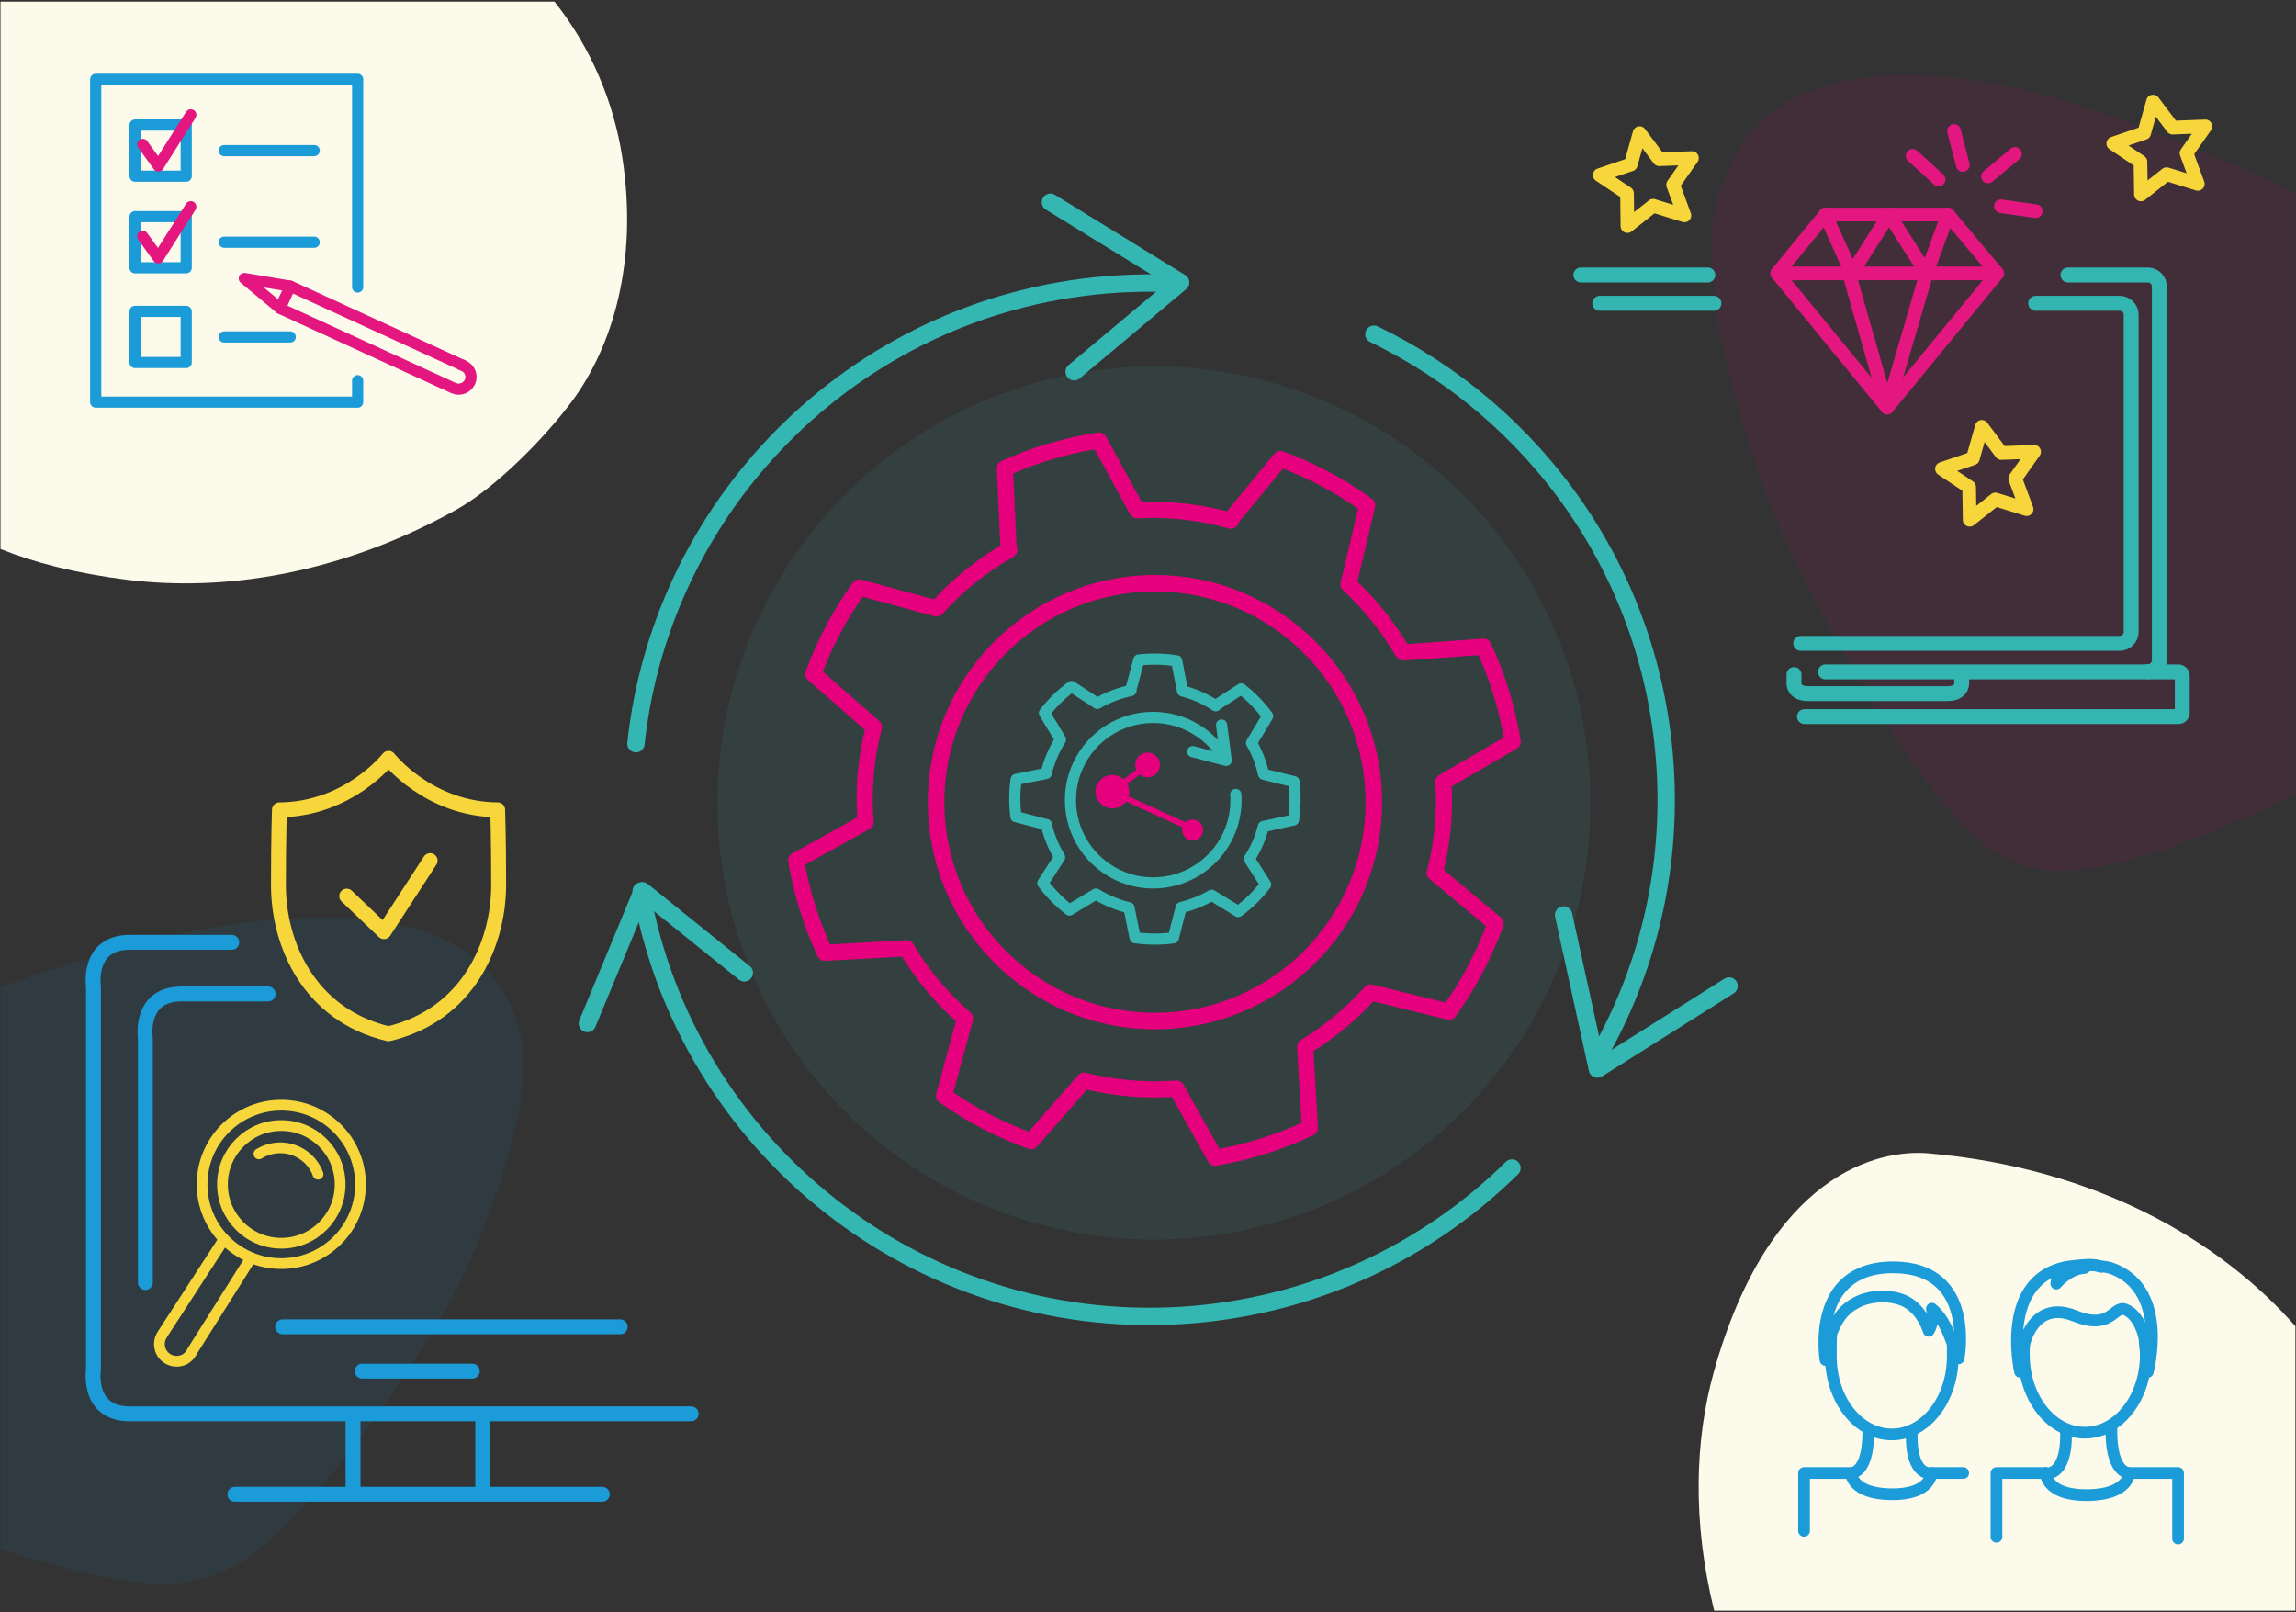 <?xml version="1.0" encoding="utf-8"?>
<!-- Generator: Adobe Illustrator 27.5.0, SVG Export Plug-In . SVG Version: 6.00 Build 0)  -->
<svg version="1.1" id="Ebene_1" xmlns="http://www.w3.org/2000/svg" xmlns:xlink="http://www.w3.org/1999/xlink" x="0px" y="0px"
	 viewBox="0 0 1849.6 1298.7" style="enable-background:new 0 0 1849.6 1298.7;" xml:space="preserve">
<rect x="0" y="0" width="1849.6" height="1298.7" fill="#333333" stroke="none"/>
<style type="text/css">
	.st0{fill:#FCFAEA;}
	.st1{opacity:0.1;fill:#35B6B3;}
	.st2{opacity:8.000000e-02;fill:#009FE3;}
	.st3{opacity:9.000000e-02;fill:#E6007E;}
	.st4{fill:none;stroke:#E6007E;stroke-width:13;stroke-linecap:round;stroke-linejoin:round;}
	.st5{fill:none;stroke:#E6007E;stroke-width:13.303;stroke-linecap:round;stroke-linejoin:round;}
	.st6{fill:none;stroke:#34B6B2;stroke-width:14;stroke-linecap:round;stroke-linejoin:round;}
	.st7{fill:none;stroke:#F6D63A;stroke-width:12;stroke-linecap:round;stroke-linejoin:round;stroke-miterlimit:10;}
	.st8{fill:none;stroke:#35B6B3;stroke-width:9;stroke-linecap:round;stroke-linejoin:round;}
	.st9{fill:#E6007E;}
	.st10{fill:#1B9BD8;stroke:#E20613;stroke-width:12;stroke-linecap:round;stroke-miterlimit:10;}
	.st11{fill:none;stroke:#1B9BD8;stroke-width:12;stroke-linecap:round;stroke-linejoin:round;stroke-miterlimit:10;}
	.st12{fill:none;stroke:#F6D63A;stroke-width:8.661;stroke-linecap:round;stroke-linejoin:round;stroke-miterlimit:10;}
	.st13{fill:none;stroke:#F6D63A;stroke-width:11;stroke-linecap:round;stroke-linejoin:round;}
	.st14{fill:none;stroke:#E3177F;stroke-width:11;stroke-linecap:round;stroke-linejoin:round;}
	.st15{fill:none;stroke:#33B6B2;stroke-width:12;stroke-linecap:round;stroke-linejoin:round;}
	.st16{fill:none;stroke:#1B9BD8;stroke-width:9.424;stroke-linecap:round;stroke-linejoin:round;}
	.st17{fill:none;stroke:#1B9BD8;stroke-width:9;stroke-linecap:round;stroke-linejoin:round;}
	.st18{fill:none;stroke:#E3177F;stroke-width:9;stroke-linecap:round;stroke-linejoin:round;}
</style>
<path class="st0" d="M501.3,126.7C494.2,81,475.5,37.6,446.7,1.3H0.4v440.9C27.5,453.1,61,461.8,102.5,467
	c76.7,9.6,170.6-3.8,264.8-56.3c32.4-18,71.9-58.4,93.7-87.8C493.6,278.6,514.2,210.7,501.3,126.7z"/>
<path class="st0" d="M1849.2,1068.3c-60.9-69.1-160-127.4-295.5-139.3c-40.8-3.6-128.4,16.6-173,175.7
	c-15.3,54.7-17.6,120.9,0.2,192.7h468.2V1068.3z"/>
<circle class="st1" cx="929.6" cy="646.8" r="351.7"/>
<path class="st2" d="M412.1,811.2c-11.3-22.3-42.9-95.1-235.5-65.1c-36.1,5.6-104.3,24-176.2,48.6v452.8
	c31.7,10.6,66.6,20.5,97.2,25.1c22.4,3.3,53.6,8.3,90.1-10.6c62.6-32.4,166-189.6,188-239.9C405.9,953,437.9,862.6,412.1,811.2z"/>
<path class="st3" d="M1849.2,155.4c-90.1-43.2-187.8-77.4-233.2-86.2c-186.5-35.8-217.2,51-228.1,77.7
	c-25.1,61.3,6,169.3,35.3,251.9c21.3,60,121.5,247.7,182.1,286.4c35.3,22.5,65.6,16.6,87.3,12.6c52.7-9.7,118.7-39.6,156.6-58.4
	V155.4z"/>
<g>
	<path class="st4" d="M1162.8,629.8l55.8-32.4c-4.2-26.1-12-51.9-23.5-76.5l-64.3,4.6l-0.8-0.4c-11.8-20.2-26.5-38.6-43.7-54.5
		l15.1-63.6c-21.7-15.8-45.3-28.2-69.9-37.3l-40.4,49.1l0.5,0.6c-24.6-6.9-50.1-9.8-75.6-8.4l-30.7-56.2
		c-25.9,4-51.4,11.4-75.8,22.4l3,65.2l0.6,0.5c-22,12.4-41.8,28.3-58.6,47.2l-62.3-16.9c-15.6,21.7-28,45.2-37,69.7
		c22,19.3,48.8,42.7,48.8,42.7c-6.5,24.9-8.8,50.8-6.7,76.5l-55.9,31c4.3,25.4,12,50.3,23.1,74.3l65.3-3.5l0.3-0.2
		c12.5,21.1,28.3,40.1,46.8,56.2l0.5,0.6l-16.9,62.1c21.8,15.5,45.4,27.7,70.1,36.6l42.7-48.8c24.3,6.1,49.4,8.3,74.4,6.4l31.2,55.7
		c26.1-4.4,51.8-12.4,76.3-24l-3.8-65.3c19.6-11.9,37.4-26.7,52.8-43.8l63.1,15.5c15.9-22.1,28.4-46,37.5-71l-48.5-40.4l-0.6-0.5
		l0.2-0.1C1162,679.1,1164.4,654.4,1162.8,629.8z"/>
</g>
<circle class="st5" cx="930.4" cy="646.1" r="176.3"/>
<g>
	<g>
		<polyline class="st6" points="1392.9,794.2 1286.8,861.1 1259.6,737 		"/>
	</g>
	<path class="st6" d="M1106.8,269.2c130.9,63.2,224.8,193.3,234.6,348.8c5.3,84.4-14.9,164.5-54,232.7"/>
</g>
<g>
	<g>
		<polyline class="st6" points="846.2,162.9 951.1,227.5 865.3,299.4 		"/>
	</g>
	<path class="st6" d="M512.3,599c21.3-197.7,182.4-357.3,387.6-370.2c14.5-0.9,28.8-1.1,43-0.5"/>
</g>
<g>
	<g>
		<polyline class="st6" points="473.2,824.4 517.5,717.5 599.6,783.6 		"/>
	</g>
	<path class="st6" d="M1218,940.8c-68.9,67.9-161.6,112.1-265.7,118.7C739,1072.9,553.1,923.2,516.5,717.7"/>
</g>
<path class="st7" d="M312.9,832.7c-64.7-15.4-88.6-73.2-88.6-119.6c0-39.9,0.8-60.8,0.8-60.8c55.9-0.4,87.9-41.5,87.9-41.5
	s32,41.1,87.9,41.5c0,0,0.8,20.9,0.8,60.8C401.6,759.6,377.6,817.4,312.9,832.7z"/>
<polyline class="st7" points="279.3,721.8 309.3,750.4 346.5,693.2 "/>
<g>
	<g>
		<path class="st8" d="M985.7,609.4c-12.6-20.3-35.8-33.1-61.3-31.4c-36.7,2.5-64.5,34.4-61.9,71.1c2.5,36.7,34.4,64.5,71.1,61.9
			s64.5-34.4,61.9-71.1"/>
		<polyline class="st8" points="984.1,584 987.8,612.5 960.8,605.4 		"/>
	</g>
	<path class="st8" d="M1017.7,665.8l24.3-5.3c1.5-10.1,1.7-20.5,0.4-30.9l-24.2-5.9l-0.3-0.2c-1.9-8.8-5.2-17.3-9.7-25.1l13-21.6
		c-6.1-8.3-13.3-15.7-21.3-21.9l-20.6,13.3l0.1,0.3c-8.2-5.4-17.3-9.5-26.8-12l-4.7-24.2c-10-1.6-20.2-1.8-30.5-0.7l-6.5,24.3
		l0.2,0.3c-9.5,2-18.7,5.5-27.1,10.4L863.2,553c-8.3,6.1-15.6,13.3-21.8,21.3c5.8,9.7,12.9,21.4,12.9,21.4
		c-5.3,8.4-9.2,17.6-11.5,27.3l-24.2,4.8c-1.4,9.8-1.5,19.9-0.2,30l24.4,6.4l0.1-0.1c2.1,9.2,5.7,18,10.6,26.1l0.1,0.3l-13.5,20.8
		c6.2,8.3,13.4,15.5,21.4,21.7l21.4-12.9c8.2,5.1,17.2,8.8,26.6,11.1l4.9,24.1c10.1,1.4,20.5,1.5,30.8,0.1l6.3-24.4
		c8.6-2.1,16.9-5.4,24.6-9.9l21.4,13.1c8.4-6.2,15.9-13.6,22.1-21.7l-13.1-20.5l-0.2-0.3l0.1,0
		C1011.6,683.9,1015.4,675.1,1017.7,665.8z"/>
	<path class="st9" d="M884.4,631c1.9-3.2,4.6-5.4,8.2-6.3c3.5-0.9,7-0.5,10.2,1.4c0.8,0.5,1.6,1,2.3,1.6l10.2-7.6
		c-0.2-0.4-0.4-0.9-0.5-1.3c-0.7-2.6-0.3-5.2,1-7.6c1.4-2.4,3.4-4,6-4.7c2.6-0.7,5.2-0.3,7.6,1c2.4,1.4,4,3.4,4.7,6
		c0.7,2.6,0.3,5.2-1,7.6c-1.4,2.4-3.4,4-6,4.7c-2.6,0.7-5.2,0.3-7.6-1c-0.5-0.3-0.9-0.6-1.3-0.9l-10.1,7.5c0.5,0.9,0.9,1.8,1.1,2.8
		c0.7,2.5,0.6,4.8-0.1,7.2l46,20.9c1-0.9,2.1-1.6,3.5-1.9c2.2-0.6,4.3-0.3,6.4,0.9c2,1.2,3.3,2.9,3.9,5.1c0.6,2.2,0.3,4.3-0.9,6.4
		c-1.2,2-2.9,3.3-5.1,3.9c-2.2,0.6-4.3,0.3-6.4-0.9c-2-1.2-3.3-2.9-3.9-5.1c-0.4-1.5-0.4-2.9,0-4.3l-45.6-20.8
		c-1.8,2.6-4.3,4.3-7.4,5.1c-3.6,0.9-7,0.5-10.2-1.4c-3.2-1.9-5.4-4.6-6.3-8.2C882,637.6,882.5,634.2,884.4,631z"/>
</g>
<g>
	<path class="st10" d="M283.6,1134"/>
	<line class="st11" x1="380.5" y1="1104.4" x2="291.8" y2="1104.4"/>
	<line class="st11" x1="485.2" y1="1203.6" x2="189.2" y2="1203.6"/>
	<line class="st11" x1="388.9" y1="1139.7" x2="388.9" y2="1203.3"/>
	<line class="st11" x1="284.4" y1="1139.7" x2="284.4" y2="1203.3"/>
	<path class="st11" d="M186.7,759c-28.1,0-80.6,0-82.1,0c-34.8,0-29.3,35.8-29.3,35.8V1103c0,0-5.6,35.8,29.3,35.8
		c6.7,0,452.2,0,452.2,0"/>
	<path class="st11" d="M227.7,1068.7c89.5,0,226.5,0,271.9,0"/>
	<path class="st11" d="M216,800.6c-5.4,0-68.9,0-69.6,0c-34.8,0-29.3,35.8-29.3,35.8v196.6"/>
</g>
<g>
	<path class="st12" d="M256.2,945.8c-5.5-15.2-21.7-24.2-37.8-20.4c-3.6,0.8-6.8,2.2-9.8,4"/>
	<g>
		<circle class="st12" cx="226.6" cy="954" r="47.4"/>
		<circle class="st12" cx="226.6" cy="954" r="63.8"/>
		<path class="st12" d="M201.3,1014.6l-46.5,73.8c-0.4,0.9-0.9,1.7-1.5,2.5l0,0.1l0,0c-1.9,2.5-4.6,4.4-7.9,5.1
			c-7.4,1.7-14.9-2.9-16.6-10.3c-1-4.1,0-8.2,2.3-11.3l-0.1,0l48.5-74.8"/>
	</g>
</g>
<polygon class="st13" points="1596.5,343.8 1612.2,364.9 1638.6,363.9 1623.4,385.4 1632.6,410.1 1607.4,402.3 1586.7,418.7 
	1586.3,392.3 1564.4,377.7 1589.3,369.2 "/>
<polygon class="st13" points="1734.4,81.8 1750.2,102.8 1776.6,101.8 1761.4,123.4 1770.5,148.1 1745.3,140.3 1724.7,156.6 
	1724.3,130.3 1702.4,115.6 1727.3,107.1 "/>
<polygon class="st13" points="1320.8,107.2 1336.6,128.3 1363,127.3 1347.8,148.8 1356.9,173.5 1331.7,165.7 1311,182.1 
	1310.7,155.7 1288.7,141 1313.7,132.5 "/>
<g>
	<g>
		<line class="st14" x1="1611.9" y1="166.1" x2="1639.9" y2="170.1"/>
		<line class="st14" x1="1540.8" y1="125.5" x2="1561.7" y2="144.6"/>
		<line class="st14" x1="1574.1" y1="105.5" x2="1581.2" y2="132.9"/>
		<line class="st14" x1="1601.5" y1="142.1" x2="1623.2" y2="124"/>
	</g>
	<g>
		<polygon class="st14" points="1431.7,220.2 1608.9,220.2 1520.3,328.3 		"/>
		<polyline class="st14" points="1608.9,220.2 1569.2,172.8 1470.5,172.8 1431.7,220.2 		"/>
		<polyline class="st14" points="1489.5,220.2 1520.3,328.3 1551.9,220.2 		"/>
		<polyline class="st14" points="1470.5,172.8 1491.7,220.2 1521.8,172.8 1551.9,220.2 1569.2,172.8 		"/>
	</g>
</g>
<g>
	<g>
		<path class="st15" d="M1375.8,221.5h-102.3"/>
		<path class="st15" d="M1730.3,541c5,0,9.2-4.1,9.2-9.2V230.7c0-5-4.1-9.2-9.2-9.2h-64.4"/>
	</g>
	<g>
		<path class="st15" d="M1453.6,577.2h301.2c1.7,0,3.2-1.4,3.2-3.2v-29.6c0-1.7-1.4-3.2-3.2-3.2h-284.3"/>
	</g>
	<g>
		<path class="st15" d="M1380.7,244.3h-92"/>
		<path class="st15" d="M1450.6,518.2h257c5,0,9.2-4.1,9.2-9.2V253.5c0-5-4.1-9.2-9.2-9.2h-67.7"/>
	</g>
	<path class="st15" d="M1445.2,543.3v5.6c0,0-1.8,10,11.9,9.8h111.3c13.6,0.2,11.9-9.8,11.9-9.8v-5.6"/>
</g>
<g>
	<path class="st16" d="M1475.2,1074.4c-0.3,2.6-0.3,15.5-0.3,18.2c0,34.7,22,62.8,49.1,62.8s49.1-28.1,49.1-62.8
		c0-1,0-10.7-0.1-11.7"/>
	<g>
		<path class="st16" d="M1477.5,1068.9c-8.3,17.7-6.9,26.5-6.9,26.5s-12.9-75.1,55.1-74.6c66.4,0.5,52.1,73.3,52.1,73.3
			s-6.8-16.8-8.1-20.2c-6.2-15.3-13.2-19.2-13.4-19.8l0.3,1.2c1.4,10.3-2.9,16.6-2.9,16.6s-5.5-19.1-21.7-25
			c-14.3-5.2-28.8-1.6-35.2,1.6C1486.5,1053.5,1481.6,1060,1477.5,1068.9z"/>
	</g>
	<path class="st16" d="M1540.2,1152.9c0,0-2.6,31.2,13.5,33.8"/>
	<line class="st16" x1="1555.8" y1="1186.5" x2="1581.5" y2="1186.5"/>
	<polyline class="st16" points="1491.3,1186.5 1453.3,1186.5 1453.3,1233.1 	"/>
	<path class="st16" d="M1505,1154.7c0,9.6-1.5,30-13.8,32c0,0,0.2,16.4,31.9,16.9c32.8,0.5,32.8-17.2,32.8-17.2"/>
	<g>
		<g>
			<g>
				<path class="st16" d="M1728.2,1083.2c0.3,2.6,0.4,5.3,0.4,8c0,34.7-22,62.8-49.1,62.8c-27.1,0-49.1-28.1-49.1-62.8
					c0-1,0-9.4,0.1-10.4"/>
				<g>
					<path class="st16" d="M1730.2,1105l-2.2-21.8l-0.6-5.7c0,0-3.4-18.1-15.5-22.8c-9.1-3.5-11.2,17-40.2,5.3
						c-2.8-1.1-5.3-1.9-7.7-2.4c-26.8-5.4-33.1,24.4-33.1,24.4l-3.6,22.9c0,0-19.5-85,50.4-85.6c3.2,0,7.6-0.4,10.4,0.1
						c8,1.2,9.1,0.6,15.3,3.1C1747.6,1041.1,1730.2,1105,1730.2,1105z"/>
				</g>
			</g>
			<g>
				<path class="st16" d="M1664.2,1151.6c0,0,2.7,32.5-14.1,35.2"/>
				<polyline class="st16" points="1647.9,1186.5 1608.3,1186.5 1608.3,1237.9 				"/>
				<polyline class="st16" points="1715,1186.5 1754.6,1186.5 1754.6,1239.3 				"/>
				<path class="st16" d="M1701,1148.3c0,0-2.5,35.7,14.2,38.4c0,0-0.2,17.1-33.2,17.6c-34.1,0.5-34.1-17.9-34.1-17.9"/>
			</g>
		</g>
		<path class="st16" d="M1692.4,1020.4c0,0-6-3.6-20.6-0.3s-15.3,13.8-15.3,13.8s10-12,22.8-12.6"/>
	</g>
</g>
<g>
	<g>
		<rect x="108.8" y="100.7" class="st17" width="41.2" height="41.2"/>
		<line class="st17" x1="180.6" y1="121.3" x2="253.1" y2="121.3"/>
		<g>
			<rect x="108.8" y="174.5" class="st17" width="41.2" height="41.2"/>
			<line class="st17" x1="180.6" y1="195.1" x2="253.1" y2="195.1"/>
		</g>
		<g>
			<rect x="108.8" y="250.8" class="st17" width="41.2" height="41.2"/>
			<line class="st17" x1="180.6" y1="271.4" x2="233.8" y2="271.4"/>
		</g>
		<polyline class="st17" points="288.1,306.6 288.1,323.9 77.1,323.9 77.1,63.9 288.1,63.9 288.1,231.2 		"/>
		<polyline class="st18" points="114.9,190.3 127.5,207.7 153.7,166.5 		"/>
		<polyline class="st18" points="115,116.3 127.6,133.7 153.7,92.5 		"/>
	</g>
	<g>
		<g>
			<line class="st18" x1="371.7" y1="293.8" x2="372.3" y2="294"/>
			<polyline class="st18" points="233.8,230.5 196.8,224.3 225.6,248.3 			"/>
		</g>
		<path class="st18" d="M373.7,294.7c4.9,2.3,7.1,8.1,4.8,13c-2.3,4.9-8.1,7.1-13,4.9l-1.4-0.6l-138.5-63.6l8.2-17.9l137.9,63.3
			L373.7,294.7z"/>
	</g>
</g>
</svg>
